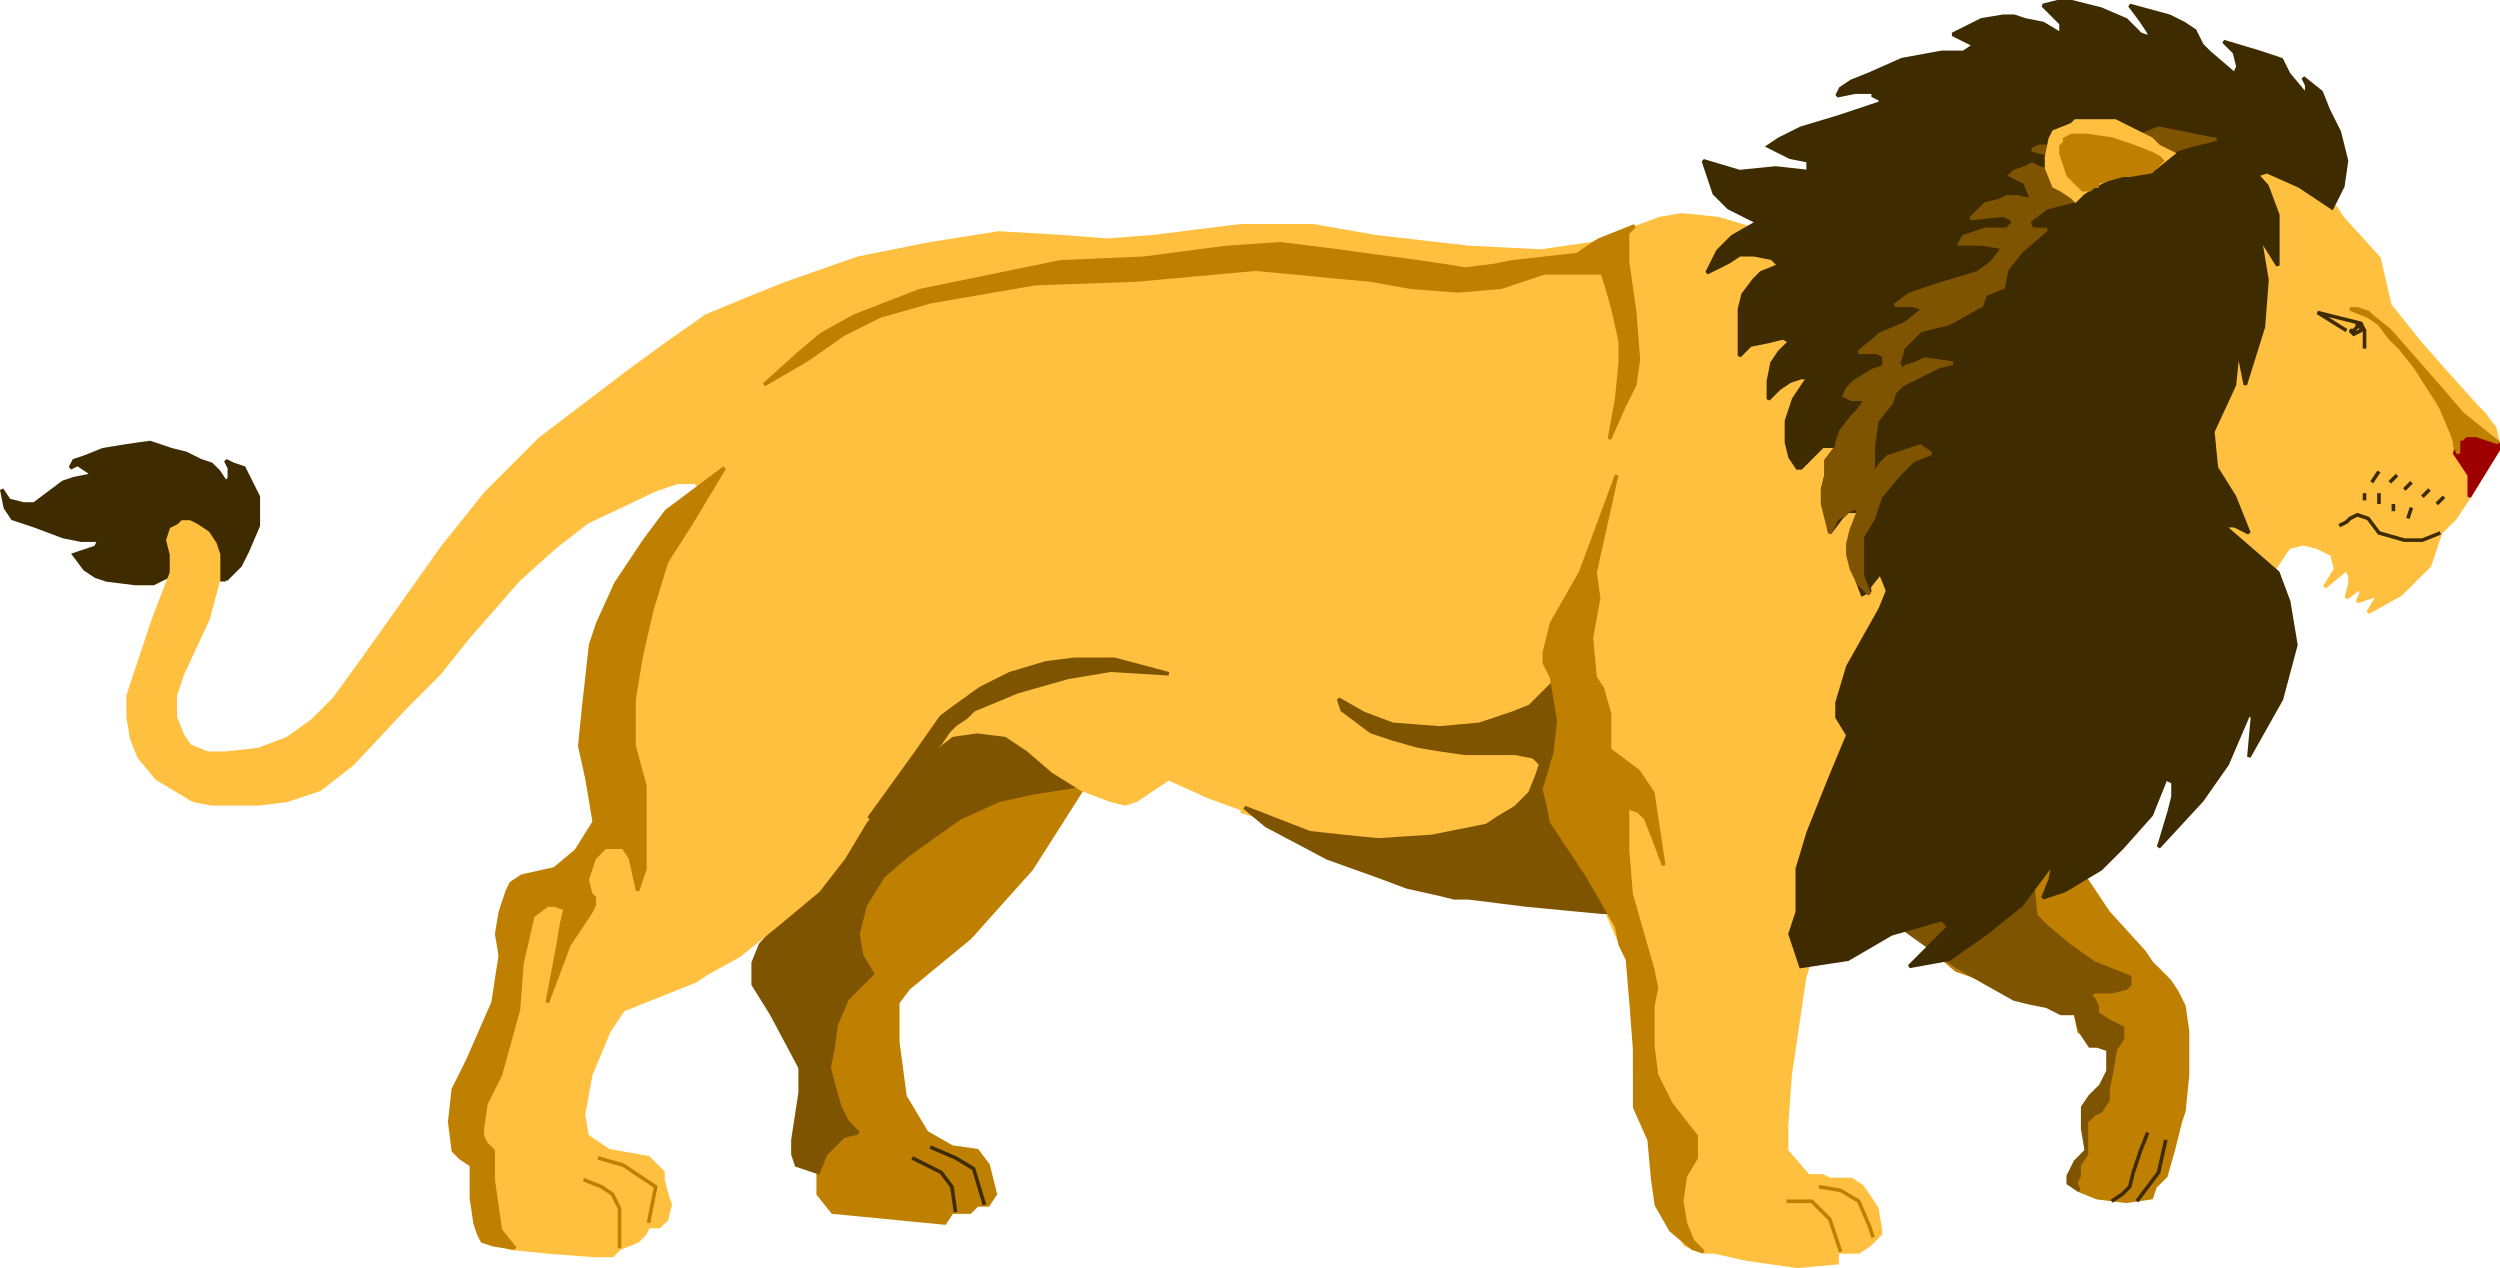 <svg xmlns="http://www.w3.org/2000/svg" width="691.99" height="351.003" version="1.2"><g fill="none" fill-rule="evenodd" stroke="#000" stroke-miterlimit="2" font-family="'Sans Serif'" font-size="12.5" font-weight="400"><path fill="#ffbf3f" stroke="#ffbf3f" d="M494.49 119.5h16l21 33-26 99-6 19-4 27-1 14v7l6 7h4l2 1h6l3 2 2 3 2 3 1 6v1l-3 3-3 2h-6v3l-11 1-14-2-9-2h-3l-5-2-3-5-2-6 2-11v-5l-10-11-1-9v-19l-2-13-7-16-14-23-2-7 6-20-4-20v-7l9-14 9-27 47-12" vector-effect="non-scaling-stroke"/><path fill="#bf7f00" stroke="#bf7f00" d="m213.49 258.5-4 11v4l10 15 4 14-3 9v9l1 2 5 2v6l4 5 31 3 2-3h5l2-2h3l2-3-2-8-3-4-7-1-7-4-6-10-2-15v-11l3-4 17-14 17-19 7-11 7-11-6-7-10-8-10-3h-11l-10 10-15 15-24 33" vector-effect="non-scaling-stroke"/><path fill="#7f5400" stroke="#7f5400" d="m257.49 205.5 5-4 7-1h3l6 1 5 3 4 3 7 6 4 4-13 2-9 2-11 5-14 10-7 6-5 8-2 8 1 6 3 5-7 7-3 7-1 7-1 5 1 4 2 7 2 4 3 3-4 1-3 3-2 2-2 5-3-1-3-1-1-3v-4l2-13v-7l-8-15-5-8v-6l2-5 8-9 22-27 17-20" vector-effect="non-scaling-stroke"/><path fill="#bf7f00" stroke="#bf7f00" d="m565.49 225.5 18 27 10 11 2 3 5 5 2 3 2 4 1 7v12l-1 10-1 3-2 8-2 7-3 3-1 3-7 1-8-1-5-2-2-3 4-7v-12l5-5 1-5 1-7-5-2-4-3-1-5-7-2-9-4-17-6-13-11 37-32" vector-effect="non-scaling-stroke"/><path fill="#7f5400" stroke="#7f5400" d="m562.49 243.5 1 10 3 3 6 5 7 5 10 4v2l-1 1-4 1h-5l-1 1 1 1 1 2v2l3 2 2 1 2 1v3l-2 3-1 6-1 5v3l-2 3-2 1-2 2v9l-2 3v3l-1 2 1 2-3-2v-2l2-4 3-3-1-6v-6l2-3 3-3 2-4v-6l-3-1h-2l-2-3-1-2-1-4h-4l-4-2-5-1-4-1-16-9-14-10 35-14" vector-effect="non-scaling-stroke"/><path fill="#3f2b00" stroke="#3f2b00" d="m62.49 160.5 4-4 2-4 3-7v-8l-2-4-2-4-3-1-2-1 1 2v3l-1 1-2-3-2-2-3-1-4-2-4-1-6-2-7 1-6 1-5 2-3 1-1 2 2-1 3 2 1 1-5 1-3 1-8 6h-3l-4-1-2-3 1 5 2 3 3 1 3 1 8 3 5 1h5l-1 2-3 1-3 1 3 4 3 2 3 1 8 1h5l4-2 16 1" vector-effect="non-scaling-stroke"/><path fill="#ffbf3f" stroke="#ffbf3f" d="m494.49 123.5 6-19-5-11-3-20-7-10-10-3-10-1-6 1-19 7-14 2-20-1-26-3-17-3h-20l-24 3-13 1-13-1-17-1-19 3-20 4-20 7-10 4-12 5-10 7-11 8-25 19-15 15-12 15-22 31-8 11-6 6-7 5-8 3-9 1h-5l-5-2-2-3-2-5v-6l2-6 7-15 3-11v-7l-1-3-2-3-3-2-2-1h-2l-1 1-2 1-1 3 1 4v5l-5 13-4 12-3 9v6l1 6 2 5 5 6 10 6 5 1h13l8-1 9-3 9-7 15-16 9-9 8-10 14-16 10-9 9-7 19-9 6-2h5l1 1v1h1l-13 14-10 13-6 16-3 19-1 9 1 9 3 13-5 8-8 5-8 2-3 3-2 6-1 12 1 13-9 16-3 9-2 8 2 8 2 2 2 2v9l1 6 2 4 2 2 5 2 10 1 13 1h5l2-2 5-2 2-2 1-2h3l1-1 1-1 1-4-1-3-1-4v-2l-2-2-2-2-11-2-6-4-1-6 2-11 5-12 4-6 5-2 15-6 3-2 9-5 10-8 12-10 7-9 6-10 11-14 13-10 7-1 8 1 6 4 7 6 8 5 8 3 4 1 3-1 9-6 11 5 11 4h-2l19 6 9 4 25-1 18-5 13-7v-11l3-23 64-64m125-81 6 21 1 27-5 12-2-7-4 11-5 13 2 10 2 16 12 11 3 1 4-6 4-1 4 1 4 2 1 4-3 5 6-5 1 2v2l-1 4 4-3v2l-1 2 6-2-3 5 9-5 8-8 3-9 4-4 4-6 8-13v-2l-1-4-3-4-2-2-9-10-7-8-8-10-3-13-10-11-2-3-11-8-5-2-3-1-8-4" vector-effect="non-scaling-stroke"/><path stroke="#3f2b00" d="m647.49 145.5 2-1 1-1 2-1 3 1 3 4 7 2h5l5-2m1-10-2 2m-2-4-2 2m-3-4-2 2m-2-4-2 2m-3-3-2 3m-2 3v2m4-2v3m4 0v2m5-1-1 3" vector-effect="non-scaling-stroke"/><path stroke="#bf7f00" d="m161.49 326.5 5 2 3 2 1 2 1 2v11m-6-25 7 2 9 6-2 10" vector-effect="non-scaling-stroke"/><path fill="#9e0000" stroke="#9e0000" d="m691.49 122.5-6-2h-3l-2 1-1 4 4 6v6l8-13v-2" vector-effect="non-scaling-stroke"/><path fill="#3f2b00" stroke="#3f2b00" d="m619.49 43.5-6-5-4 1-4 1h-3l-6 7-17 2-5 6-8 2-4 3v3h3l-6 6-4 6-1 4-5 2-1 3-9 4-8 5-3 2-1 2-1 5 9-6-1 5-6 5-5 5-3 5-2 8v7l10-8-2 4-3 4-5 12-2 11v9l4-5 2 5-2 5-9 16-3 10v4l3 5-5 12-6 15-3 10v12l-2 6 3 9 13-2 12-7 14-4 2 2-2 2-9 9 11-2 10-7 10-8 9-12-1 5-2 5 6-2 10-6 6-6 8-9 4-10 2 1v4l-1 4-3 10 12-13 7-10 6-14 1 1-1 11 9-16 4-15-2-12-3-8-15-13h3l4 2-4-10-5-8-1-10 6-13 1-10 2 10 5-16 1-13-2-12 5 8v-14l-3-8-8-9v1" vector-effect="non-scaling-stroke"/><path fill="#3f2b00" stroke="#3f2b00" d="m618.49 42.5-5-4-4 1h-4l-3 1-6 7-16 2-6 6-7 2-5 3v3h3l-6 6-4 6-1 4-4 2-2 3-9 4-8 5-3 2-1 2-1 5 10-6-2 5-6 5-5 5-3 5-2 8 1 7 9-8-2 4-2 4-6 12-2 11 1 9-2 1-3-8v-7l2-8h-3l-2 2-3 4-1-8-1-4 1-4v-4l3-4h-4l-2 2-4 4h-1l-2-3-1-4v-6l2-6 4-6h-2l-3 1-3 2-3 3v-5l1-5 2-3 3-3-2-1-4 1-5 1-3 3v-13l1-4 3-4 2-2 5-2-2-2-5-1h-4l-3 2-6 3 3-6 4-4 7-4-8-4-4-4-3-9 10 3 10-1 9 1v-3l-5-1-6-3 3-2 6-3 10-3 12-4v-1l-2-1v-1h-5l-5 1 1-2 3-2 5-2 9-4 11-2h6l3-2-6-3 4-2 4-2 6-1h3l3 1 5 1 5 3v-3l-2-2-3-3 4-1h4l8 2 7 3 2 2 2 2 3 1-1-2-2-3-3-4 11 3 4 2 3 2 2 4 2 2 7 6 1-2-1-4-3-3 10 3 6 2 2 4 5 6v-3l-1-2 5 4 2 5 3 6 2 8-1 7-3 6-9-6-9-4-3 1-6-6" vector-effect="non-scaling-stroke"/><path fill="#7f5400" stroke="#7f5400" d="m431.49 186.5 2 13-6 20 2 7 16 26h-2l-21-2-16-2h-4l-4-1-9-2-8-3-14-5-17-9-6-5 18 7 9 1 10 1 15-1 10-2 5-1 3-2 5-3 4-4 2-5 1-3-1-1-1-1-5-1h-14l-7-1-6-1-7-2-6-2-4-3-4-3-1-3 7 4 8 3 13 1 11-1 9-3 5-2 3-3 4-4 1-2" vector-effect="non-scaling-stroke"/><path stroke="#3f2b00" d="m594.49 313.5-2 5-2 6-1 4-2 2-3 2m7 0 6-8 2-9" vector-effect="non-scaling-stroke"/><path stroke="#bf7f00" d="M494.49 332.5h7l5 5 2 6 1 3m-6-18 6 1 5 3 3 7 1 3" vector-effect="non-scaling-stroke"/><path stroke="#3f2b00" d="m252.49 320.5 8 4 3 4 1 7m-7-18 7 3 5 3 3 10" vector-effect="non-scaling-stroke"/><path fill="#bf7f00" stroke="#bf7f00" d="m441.49 158.5 1 7-2 11 1 11 2 3 2 7v10l4 3 4 3 4 6 3 20-3-8-2-5-2-2-3-1v12l1 12 6 21 1 5-1 5v11l1 8 4 8 7 9v6l-3 5-1 7 1 6 2 5 3 3-3-1-6-5-4-7-1-7-1-11-4-9v-16l-1-13-1-12-2-4-1-5-8-14-10-15-1-5-1-4 3-10 1-9-2-12-2-4v-3l2-8 8-14 10-27-6 27m11-96-2 2v8l2 14 1 13-1 7-3 6-4 9 2-11 1-10v-6l-2-9-2-7-1-3h-16l-12 4-12 1-13-1-11-2-11-1-10-1-11-1-33 3-28 1-29 5-14 4-10 5-10 7-12 7 10-9 6-5 9-5 18-7 39-8 23-1 23-3 15-1 16 2 22 3 7 1 6 1 8-1 5-1 18-2 6-4 10-4" vector-effect="non-scaling-stroke"/><path fill="#7f5400" stroke="#7f5400" d="m253.49 208.5 7-10 4-3 7-5 8-4 10-3 8-1h11l15 4-16-1-12 2-14 4-12 5-2 2-3 2-2 2-2 3-10 11-10 10 13-18" vector-effect="non-scaling-stroke"/><path fill="#bf7f00" stroke="#bf7f00" d="m655.49 87.5 3 2 3 4 3 3 4 5 7 11 3 7 1 3v1l1 2v-4h1l1-1h3l3 1 3 1-10-8-6-7-7-8-7-8-5-4-1-1-3-1h-2l5 2m-463 48-8 6-6 8-8 12-5 11-2 6-2 18-1 10 2 9 2 12-5 8-6 5-9 2-3 2-1 2-2 6-1 6 1 6-2 13-7 16-4 8-1 9 1 8 2 2 3 2v9l1 7 1 3 1 2 3 1 6 1-4-5-2-14v-8l-2-2-1-2v-2l1-7 4-8 5-18 1-13 3-13 4-3h2l3 1-1 4-1 6-3 16 6-16 6-9 1-2v-2l-1-1-1-4 2-6 3-3h5l2 3 2 9 2-6v-23l-3-11v-13l2-12 3-13 4-13 7-11 9-15-8 6" vector-effect="non-scaling-stroke"/><path fill="#7f5400" stroke="#7f5400" d="m517.49 164.5-3-3-2-4-1-4v-3l1-4 2-5-1-1-2 1-1 1-2 1-2 4-1-4-1-4v-4l1-4v-4l3-4v-1l1-3 3-4 2-2 2-3h-4l-2-1 1-2 2-2 5-3 3-1v-3l-2-1h-5l6-5 7-3 5-4-3-1h-5l4-3 9-3 10-3 4-3 3-4-6-1h-6l1-2 6-2h6l2-2-1-1-2-1-9 1 4-4 4-1 2-1h3l4 1-2-5-4-2 1-1 3-1 2-1 2 1 7 2-1-5-8-2 2-1h32l-4-3 5-2 5 1 10 2h1l-4 1-4 1-3 1-6 5-17 3-5 6-8 2-4 3-1 1 1 2h4l-7 6-4 5-1 5-5 2-1 3-9 5-8 2-4 4-1 1v1l-1 3 1 2 1-1 3-1 2-1h1l7 1-4 1-4 2-6 3-2 2-1 3-4 5-1 7v8l2-3 2-2 3-1 3-1 3-1 3 2-5 2-4 4-5 6-2 6-3 5v11l2 5" vector-effect="non-scaling-stroke"/><path fill="#ffbf3f" stroke="#ffbf3f" d="m596.49 46.5 5-4-4-2-2-2-6-3-4-2h-11l-1 1-5 2-1 2-1 5v3l2 5 2 1 3 2 1 1 2-2 3-2 6-3 11-2" vector-effect="non-scaling-stroke"/><path fill="#bf7f00" stroke="#bf7f00" d="M587.49 48.5h2l6-1 3-3-1-1-2-1-5-2-6-2-7-1h-4l-2 1v1l-1 1v2l1 3 1 3 2 2 2 2h2l1-1h1v-1l7-2" vector-effect="non-scaling-stroke"/><path stroke="#3f2b00" d="M654.49 96.5v-5l-1-2-12-3 8 5" vector-effect="non-scaling-stroke"/><path stroke="#3f2b00" d="M653.49 89.5v2l-2 1-1-1h1l1-1v-1" vector-effect="non-scaling-stroke"/></g></svg>
